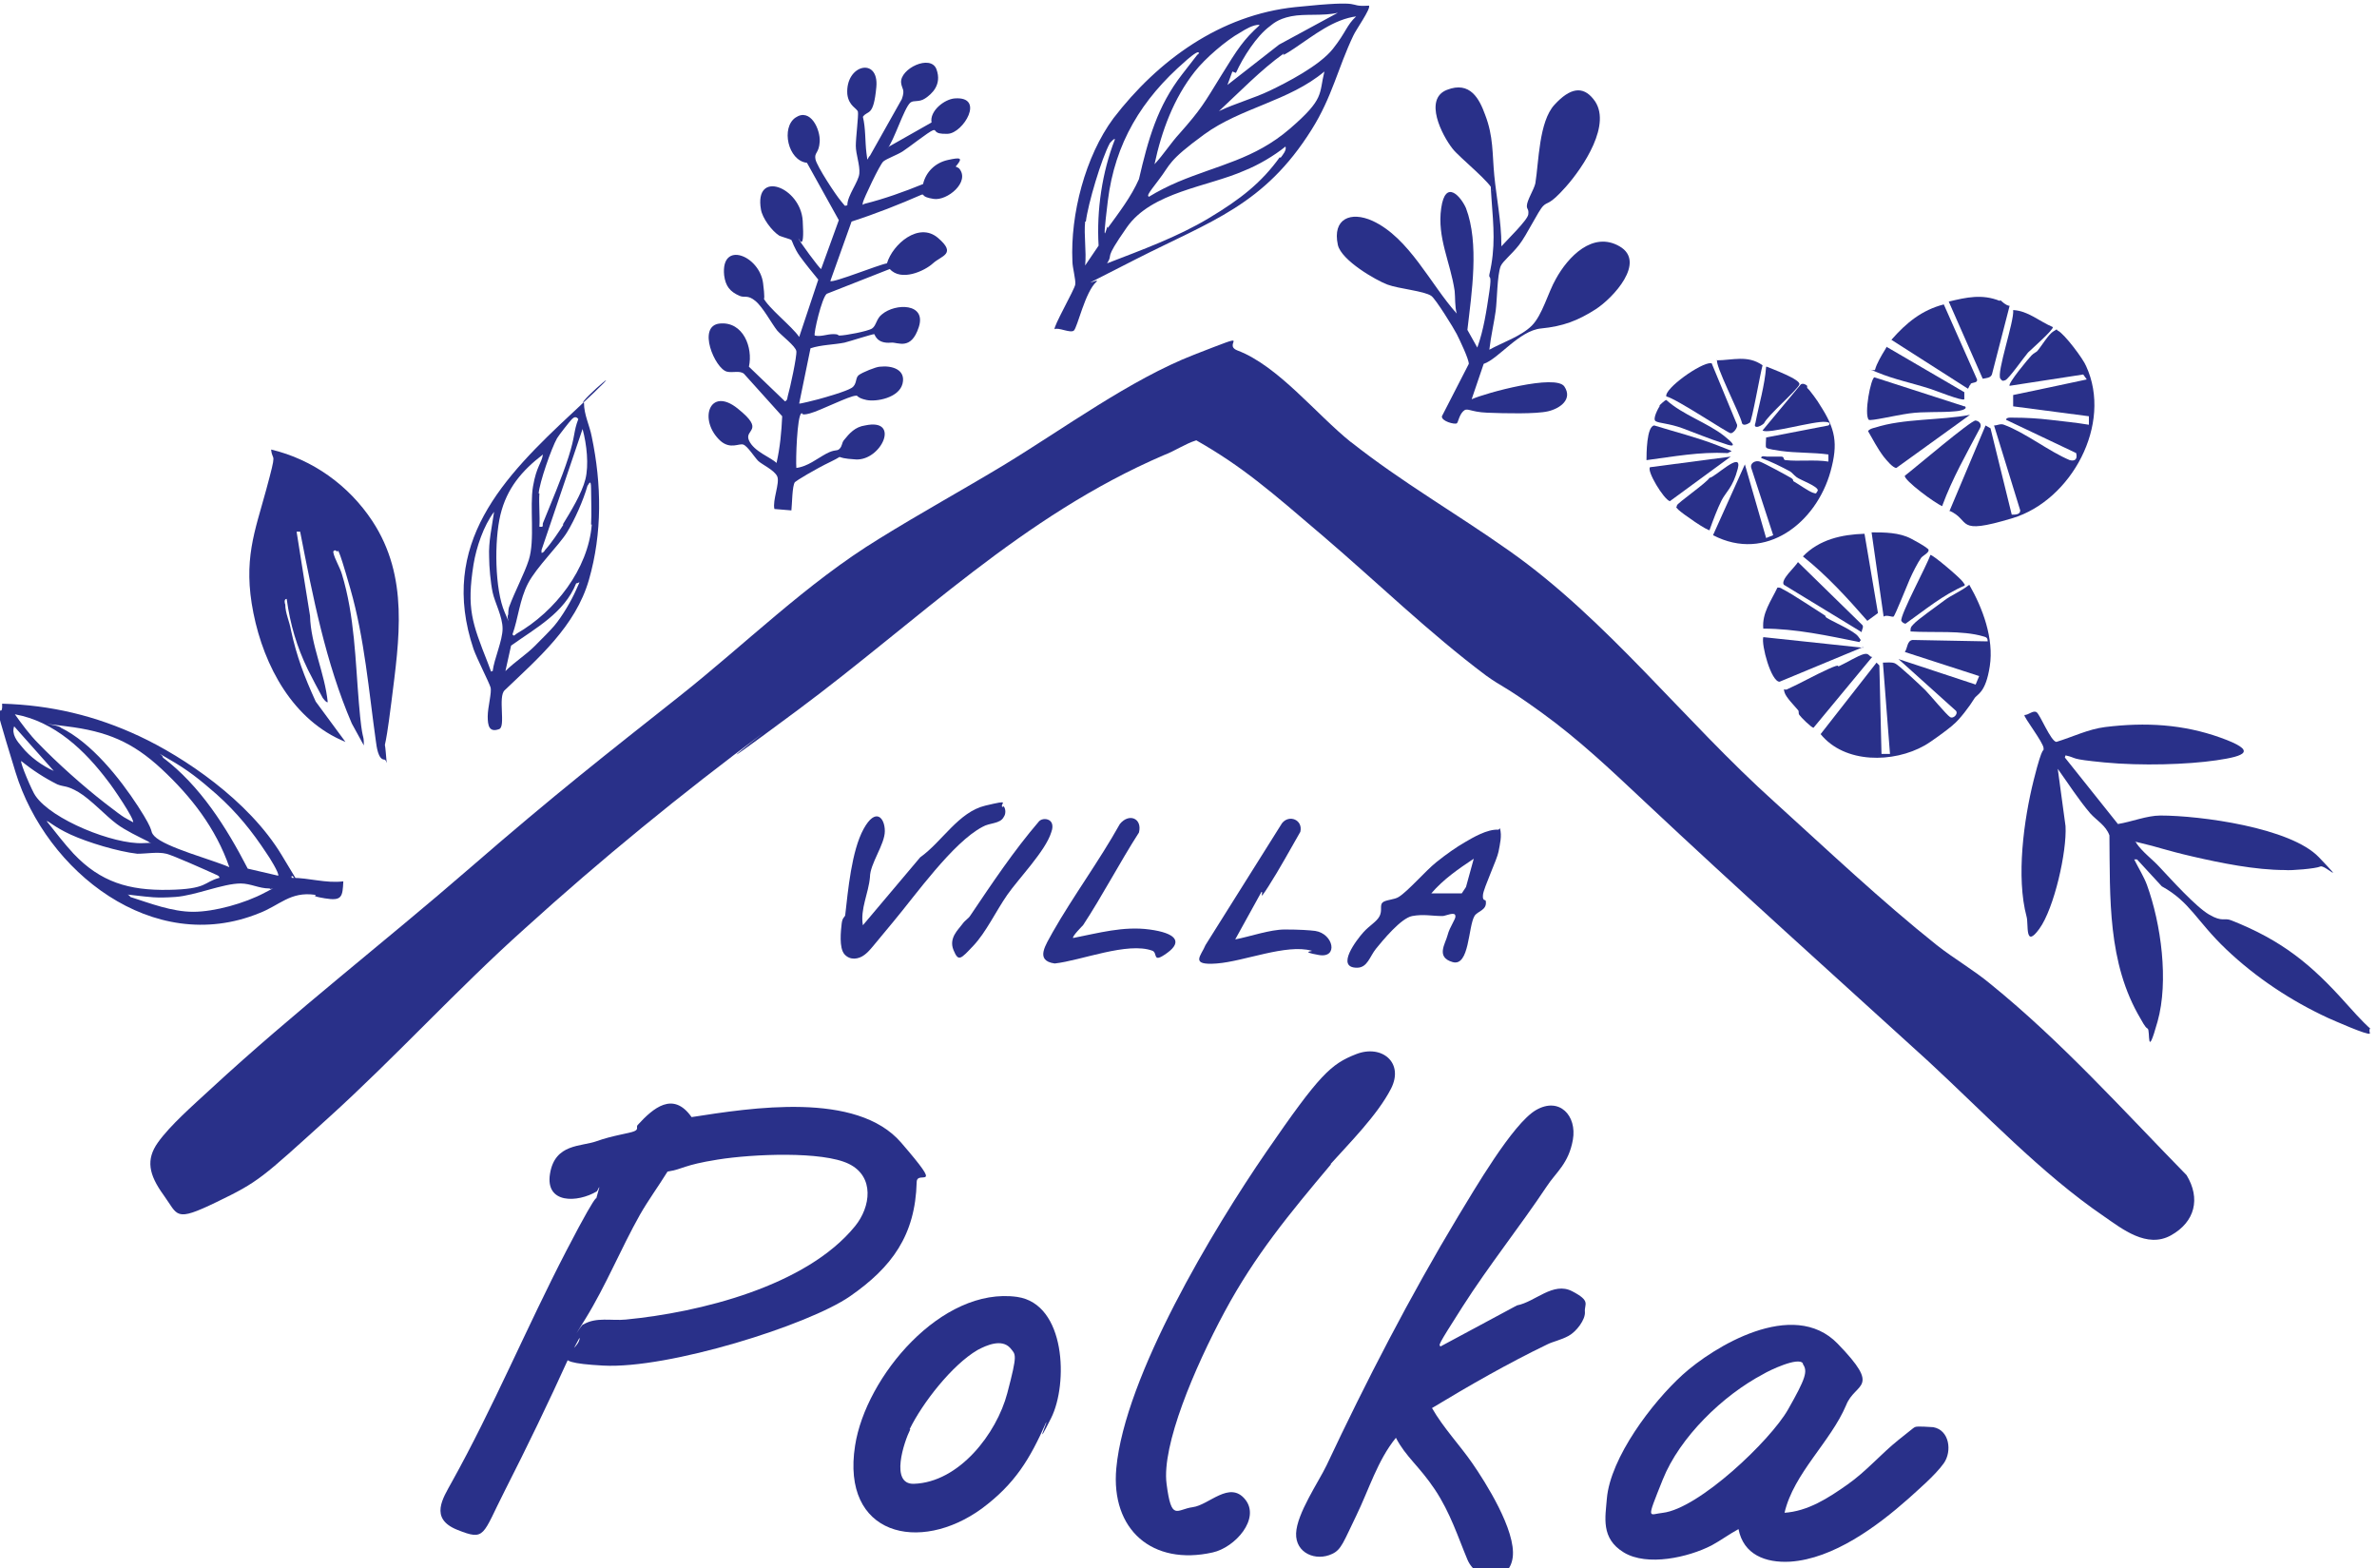 <?xml version="1.0" encoding="UTF-8"?>
<svg id="Warstwa_1" xmlns="http://www.w3.org/2000/svg" version="1.1" xmlns:xlink="http://www.w3.org/1999/xlink" viewBox="0 0 335.8 221.5">
  <!-- Generator: Adobe Illustrator 29.0.0, SVG Export Plug-In . SVG Version: 2.1.0 Build 186)  -->
  <defs>
    <style>
      .st1 {
        clip-path fill="#293089": url(#clippath fill="#293089");
      }
    </style>
  </defs>
  <g class="st1">
    <g>
      <path fill="#293089" d="M190.8,62.4c7.2,5.7,14.9,10.1,22.4,15.4,13.8,9.7,24.7,24,37.5,35.5,7.5,6.8,15,13.9,22.9,20.2,2.4,1.9,5.2,3.5,7.6,5.5,10,8.1,18.7,17.8,27.7,27,2,3.3,1.2,6.6-2.2,8.5s-6.9-.9-9.5-2.7c-8.8-6-16.9-14.6-24.8-21.9-13.4-12.2-26.9-24.3-40.1-36.7-4.8-4.5-9.2-8.7-14.6-12.6s-5.3-3.4-7.8-5.2c-8-6-15.3-13.1-22.9-19.6s-11.5-9.9-18-13.6c-1.6.5-3,1.5-4.6,2.1-20,8.6-34.6,23.3-51.7,36s-3.3,2-4.7,3.1c-11.7,8.7-23.1,18-33.9,27.8-9.6,8.6-18.2,18.1-27.7,26.7s-9.8,9-15.8,11.9-5.4,1.9-7.5-1-2.5-5-.8-7.4,4.9-5.2,7.5-7.6c11.8-10.9,24.5-20.7,36.6-31.2s19.3-16.1,29.4-24.1c9.5-7.5,18.1-16.1,28.4-22.4,5.8-3.6,11.8-6.9,17.6-10.4,8.4-5.1,17.9-12.1,26.9-15.6s3.8-1.5,6.1-.6c5.8,2.2,11.1,9,16.1,13Z"/>
      <path fill="#293089" d="M81.8,189.1l-1.4,2.6c-2.9,6.4-5.9,12.6-9.1,18.9s-2.7,7.1-6.7,5.5-2-4.5-.8-6.7c5.9-10.6,10.6-21.9,16.2-32.7s3.8-6,4.4-8,0-.4-.1-.4c-2.7,1.6-7.3,1.8-6.6-2.5s4.4-3.8,6.6-4.6,4.6-1.1,5.3-1.4.2-.6.5-.9c2.2-2.4,5-4.8,7.6-1.1,8.4-1.3,23.3-3.7,29.6,3.6s2.2,3.7,2.2,5.6c-.2,7.5-3.5,12-9.4,16.1s-25.7,10.3-34.9,9.8-3.5-1.7-3.3-3.9ZM120.8,173.2c2.2-2.7,2.8-7-.9-8.8s-13.5-1.4-18.5-.6-4.7,1.3-7.1,1.7c-1.3,2.1-2.7,4-3.9,6.1-2.7,4.8-4.8,10-7.7,14.7s-.4.5-.3.8c1.8-1.1,4-.5,6-.7,10.4-1,25.5-4.7,32.4-13.2Z"/>
      <path fill="#293089" d="M218.5,167.6c-3.8,5.7-8.2,11.2-11.9,17s-3.3,5.3-3.1,5.6l10.8-5.8c2.6-.5,5.1-3.4,7.8-2s1.7,1.8,1.8,2.9-1.2,2.8-2.3,3.4-2.2.8-3,1.2c-5.6,2.7-11,5.8-16.3,9,1.6,2.8,3.9,5.2,5.7,7.8s6.2,9.5,5.7,13.3-5.1,3.4-6.4.3-2.4-6.6-4.6-9.9-4.1-4.6-5.5-7.3c-2.6,3.2-3.8,7.3-5.6,11s-2.1,4.8-3.4,5.4c-2.3,1.1-5.2-.1-5.1-2.9s3.2-7.3,4.3-9.6c5.6-11.9,11.8-23.9,18.6-35.2,2.2-3.6,7.7-13.1,11-15s5.8.8,5.2,4.2-2.4,4.6-3.7,6.6Z"/>
      <path fill="#293089" d="M252,213.7c3.4-.2,6.3-2.1,9-4s4.7-4.3,7.2-6.3,2-1.6,2.3-1.8,2.2,0,2.6,0c2.3.4,2.7,3.4,1.5,5.1s-3.8,3.9-5,5c-4.4,3.9-10.6,8.5-16.7,8.9-3.5.2-6.6-1-7.3-4.6-1.3.7-2.5,1.6-3.8,2.3-3.3,1.7-9.1,3-12.4,1s-2.6-5-2.4-7.6c.5-5.8,6.4-13.6,10.7-17.5s15.6-10.9,21.9-4.4,2.5,5.4,1.2,8.7c-2.2,5.2-7.4,9.6-8.7,15.2ZM254.7,192.6c-.6-1-4.8,1-5.6,1.5-5.7,3-11.8,8.9-14.2,14.9s-2,4.9,0,4.7c5.1-.6,15.2-10.2,17.7-14.6s2.8-5.4,2.1-6.4Z"/>
      <path fill="#293089" d="M291.7,107l7.5,9.4c1.9-.3,4.1-1.2,6-1.2,5.6,0,18.4,1.7,22.4,5.9s.8,1,.2,1.3-4.2.6-5,.5c-4.2,0-9.1-1-13-1.9s-5.1-1.4-7.3-1.9-.6-.3-.7,0c.9,1.3,2.3,2.3,3.3,3.4,1.6,1.7,5.1,5.6,7,6.7s2.1.4,3.1.8c7.1,2.8,11.3,6.2,16.2,11.7s3,2.5,3.4,4.3c-.3.3-5.2-1.9-5.9-2.2-5.2-2.4-10.2-5.7-14.4-9.7s-5.1-6.7-9.1-8.9l-3.5-3.8h-.4c.6,1.2,1.4,2.5,1.8,3.6,2,5.5,3.1,13.6,1.5,19.3s-1,1.2-1.4,1-.8-1.1-1-1.4c-4.7-7.9-4.3-17.1-4.4-25.9-.5-1.4-1.8-2.1-2.7-3.1-1.7-2-3.1-4.2-4.6-6.3l1.1,8.1c.2,3.6-1.6,11.6-3.7,14.5s-1.5-.7-1.8-1.7c-1.5-5.6-.4-13.7,1-19.3s1.4-3.7,1.4-4.5-2.9-4.5-2.7-4.7c.6,0,1.2-.7,1.7-.4s2,4.1,2.8,4.2c2.3-.7,4.5-1.8,6.9-2.1,5.7-.7,11-.4,16.3,1.5s3.5,2.6-.6,3.2-10.6.8-15.8.3-3.7-.6-5.5-1Z"/>
      <path fill="#293089" d="M188,164.5c-5.8,6.9-10.7,12.8-15,20.8s-8.9,18.9-8.2,24.3,1.4,3.6,3.7,3.3,5.2-3.8,7.4-1.1-1.4,6.8-4.6,7.5c-8.5,1.9-14.4-3.2-13.6-11.9,1.2-13,13.7-33.8,21.2-44.7s9.1-12.4,12.7-13.8,6.8,1.2,4.9,4.9-5.9,7.7-8.5,10.6Z"/>
      <path fill="#293089" d="M125.6,20.7l6-3.4c-.3-1.6,1.8-3.3,3.3-3.4,4.3-.3,1.2,4.9-1,5s-1.5-.7-2.1-.5-3.5,2.5-4.3,3-2.2,1-2.7,1.4-2.8,5.3-2.9,5.8,0,.3.2.2c2.8-.7,5.6-1.7,8.3-2.8.4-1.7,1.7-3,3.5-3.4s2.1-.3,1.3.7-.3,0-.3,0c-.2.2.4.3.6.5,1.6,1.9-1.7,4.6-3.6,4.3s-1.2-.7-1.7-.6c-3.2,1.4-6.5,2.7-9.9,3.8l-3,8.4c.4.3,6.8-2.3,8-2.5.8-2.7,4.5-5.9,7.2-3.6s.5,2.5-.7,3.6-4.5,2.6-6.1.8l-8.9,3.5c-.7.5-1.9,5.7-1.7,5.9.9.2,1.7-.2,2.6-.2s.6.2.9.2c.8,0,4-.6,4.6-1s.6-1.4,1.4-2c1.9-1.6,6.3-1.6,5.2,1.8s-3,2.1-3.9,2.2c-2.1.2-2.3-1.2-2.4-1.2-.3,0-3.4,1-4.2,1.2-1.5.3-3.3.3-4.8.8l-1.6,7.8c0,.1,2.3-.5,2.7-.6,1.1-.3,3.9-1.1,4.7-1.6s.5-1.4,1-1.8,2.5-1.2,3-1.2c1.7-.2,3.7.4,3.2,2.4s-3.7,2.6-5.1,2.3-1.2-.7-1.5-.6c-.9,0-5,2.1-6.5,2.5s-.9-.2-1.2,0c-.6.4-.8,6.6-.7,7.7,1.6-.2,2.9-1.3,4.2-2s1.5-.3,1.9-.7.3-.8.6-1.2c.8-1,1.6-1.9,3-2.1,5.1-1.1,2.3,5-1.3,4.8s-1.2-.8-3.5.3-4.9,2.7-5.1,2.9c-.4.5-.4,3.2-.5,4l-2.4-.2c-.3-1.2.8-3.7.4-4.6s-2.2-1.7-2.7-2.2-1.5-2.1-2.1-2.3-1.8.7-3.2-.5c-3.2-2.9-1.6-7.8,2.4-4.6s.9,2.9,1.6,4.5,3.1,2.4,3.9,3.2c.5-2.2.7-4.4.8-6.6l-5.4-6c-.6-.5-1.6-.1-2.4-.3-1.7-.4-4.3-6.5-1-6.8s4.7,3.4,4.1,6.1l5.1,4.9c.4-.2.3-.5.4-.8.3-1,1.3-5.6,1.2-6.3s-2.1-2.2-2.7-2.9c-.8-1-2-3.3-3.1-4.2s-1.5-.4-2.2-.7c-1.4-.6-2-1.4-2.2-2.9-.5-5,5-2.8,5.5,1.1s-.3,1.4,0,2c.7,1.5,4.1,4.1,5.1,5.6l2.7-8.1c-.9-1.1-1.8-2.2-2.6-3.3s-1.1-2.2-1.2-2.3-1.2-.4-1.7-.6c-1.1-.7-2.4-2.5-2.6-3.7-1-5.7,5.6-3.2,5.9,1.6s-.6,2.3-.6,2.5,3,4.3,3.2,4.3l2.5-6.9-4.5-8.1c-2.7-.3-3.7-5-1.6-6.4s3.5,1.7,3.4,3.4-.8,1.5-.6,2.5,2.9,5.1,3.6,5.9.4.7.9.6c0-1.4,1.6-3.3,1.7-4.5s-.5-2.7-.5-3.9.4-4.3.3-4.8-1.3-.8-1.5-2.5c-.3-4.2,4.5-5.3,4.1-1s-1.2,3.2-1.9,4.2c.4,1.6.3,3.5.5,5.1s.1.7.5.4l4.5-8c.5-1.4,0-1.4-.1-2.3-.2-2,4.2-4.1,5-1.9s-.7,3.5-1.6,4.1-1.6.2-2.1.6c-.9.8-2.3,5.4-3.3,6.6Z"/>
      <path fill="#293089" d="M47.5,77.8c-.1-.1-.5-.1-.4.3.2.9.9,2,1.2,3,1.8,5.9,1.9,12.2,2.4,18.2s.7,4,.7,6l-1.7-3.1c-3.7-8.6-5.5-17.9-7.3-27.1h-.5c0,.1,1.9,11.9,1.9,11.9.1,4.1,2.1,8.1,2.5,12.2-.3,0-.5-.4-.7-.6-.6-1.1-1.5-2.8-2.1-4-1.6-3.3-2.5-6.4-3-10-.4,0-.3.6-.2.8,0,1.2.6,2.4.8,3.6.8,3.7,1.9,6.6,3.5,10.1l4.2,5.7c-7.4-3-11.5-10.7-13-18.2s.2-11.5,1.8-17.4.9-3.8.7-5.7c5.9,1.4,11,5.1,14.3,10.1,5.2,7.9,3.8,16.7,2.7,25.5s-1,4.6-.8,7.2.2,1-.2,1c-.9,0-1.1-1.9-1.2-2.6-1-7.1-1.6-14.5-3.6-21.5s-1.7-5.1-1.9-5.3Z"/>
      <path fill="#293089" d="M212.1,34.8c.7-.8,3.7-3.7,3.8-4.5s-.2-.7-.2-1.2c0-.8,1-2.3,1.2-3.2.5-3.1.5-8.7,2.7-11.1s4-2.7,5.5-.8c2.8,3.4-1.5,9.7-3.9,12.4s-2.5,2-3.2,2.7-2.3,4.1-3.4,5.5-2.3,2.3-2.6,3c-.5,1.3-.5,4.8-.7,6.3s-.7,3.7-.9,5.5c1.8-1,4.5-1.9,6-3.4s2.3-4.7,3.4-6.6c1.7-3.1,5.2-6.8,9-4.6s-.9,7.3-3.4,8.9-4.6,2.4-7.7,2.7-6,4.3-8.1,5l-1.7,5c2-.9,11.9-3.6,13.1-1.8s-.6,3.1-2.3,3.5-6.1.3-8.6.2-2.8-.8-3.4-.2-.7,1.6-.9,1.7c-.3.2-2.2-.3-2.1-1l3.8-7.4c0-.7-1.3-3.4-1.7-4.2s-3-5-3.6-5.4c-1-.7-4.6-1-6.2-1.6s-6.5-3.4-7-5.6c-.8-3.7,1.8-4.8,4.9-3.4,5.2,2.4,8.2,9,11.9,13.1-.3-1-.2-2.3-.3-3.2-.6-4.1-2.5-7.5-1.9-11.7s2.8-1.6,3.5,0c1.9,5,.8,12,.2,17.2l1.4,2.5c.9-2.5,1.3-5.2,1.7-7.9s-.1-1.7,0-2.4c.9-3.9.6-6.7.3-10.8s.2-.7.2-1c0-1-4.8-4.8-5.7-6-1.5-1.9-4.1-7-.8-8.3s4.6,1.3,5.4,3.5c1.2,3.1,1,5.5,1.3,8.6s1,6.5,1,9.8Z"/>
      <path fill="#293089" d="M147.8,200.9c-2.3,5.2-4.4,8.7-9.1,12.2-8.8,6.4-19.9,3.8-17.9-8.9,1.5-9.7,12.2-22.5,22.9-21,6.9,1,7.2,12.3,4.8,17.1s-.6.6-.7.7ZM128.6,201.9c-.9,1.8-2.9,7.8.5,7.7,6.4-.2,11.7-7.1,13.2-12.8s1.2-5.4.4-6.4c-1.2-1.3-3.3-.4-4.6.3-3.6,2.1-7.8,7.5-9.6,11.2Z"/>
      <path fill="#293089" d="M193.4.8c.3.4-1.9,3.5-2.2,4.2-2.2,4.6-3,8.7-5.9,13.3-6.7,10.7-14.2,12.9-24.8,18.3s-4.8,2.4-5.6,3.2c-1.6,1.4-2.7,6.5-3.2,6.9s-2.2-.5-2.7-.2c-.3-.2,2.8-5.6,2.9-6.3s-.4-2.4-.4-3.3c-.3-6.6,1.8-14.8,5.8-20.2,6.3-8.2,15.1-14.6,25.7-15.7s6.9,0,10.3-.2ZM189,1.8c-2.1.5-4.6.1-6.6.5s-2.7,1.2-3,1.4c-1.9,1.4-3.8,4.4-4.8,6.6l-.5-.2-.7,1.9,7.3-5.7,8.3-4.5ZM191.7,2.3c-3.3.4-6.1,2.7-8.8,4.5s-1.1.4-1.6.8c-3.1,2.2-6.3,5.5-9.1,8.1,2.3-1.1,4.9-1.8,7.2-2.9s7-3.5,8.9-5.9,1.9-3.3,3.3-4.6ZM177.9,3.5c-.9,0-1.9.6-2.7,1.1-2,1.1-5,3.7-6.4,5.5-3,3.8-4.7,8.4-5.7,13.1,1.3-1.4,2.3-3,3.5-4.3,3.1-3.5,3.5-4.3,5.9-8.2s3.2-5.1,5.4-7.1ZM169.3,7.4c-.2-.2-1.7,1.1-1.9,1.3-6.1,5.3-9.9,11.5-10.9,19.7s0,2.6,0,3.8c1.6-2.2,3.3-4.4,4.4-6.9,1.3-5.6,2.6-10.3,6.1-14.8s1.6-2.1,2.4-3ZM162.3,27.8c1.3-.8,2.7-1.5,4.1-2.1,5.7-2.4,10.8-3.2,15.8-7.5s4.1-4.9,4.9-8.1c-5,4.2-11.8,5.1-17,8.9s-4.7,4.2-6.4,6.4-1.6,2.2-1.4,2.4ZM153.3,31.3c-.2,1.9.2,4.2,0,6.2l1.9-2.8c-.3-5,.5-10.4,2.3-15,0-.3-.7.5-.7.5-1.2,2.2-3.1,8.6-3.4,11.1ZM180.9,22.3c.3-.4.9-1.1.7-1.6-1.6,1.3-3.8,2.6-5.8,3.4-5.2,2.3-13.1,3-16.6,8s-1.8,3.5-2.8,5.1c4.9-1.9,9.9-3.7,14.4-6.4s7.4-5,10-8.6Z"/>
      <path fill="#293089" d="M41.2,124c2.5,0,4.8.8,7.3.5-.1,2.2-.2,2.8-2.6,2.4s-.9-.4-1.4-.5c-3.5-.5-5,1.5-7.9,2.6-15,6.1-30.1-5.9-34.4-19.9s-1.7-6.3-1.9-9.7c6.9.2,13.2,1.7,19.4,4.6s15.4,9,20.1,16.8,1.2,1.9,1.4,3.1ZM18.8,116.2c.3-.4-3-5.2-3.5-5.8-3.3-4.4-7.6-8.5-13.2-9.5,1,1.4,2.1,2.9,3.3,4.1,2.7,2.8,6.4,6.1,9.5,8.5s2.6,1.9,4,2.7ZM7.6,108.9l-5.6-6.3c-.4,1.1.4,2.1,1.1,2.9,1.1,1.4,2.9,2.7,4.5,3.4ZM22.8,108.6c-4.1-3.8-7.7-5.3-13.4-6s-.9-.2-.8.2c4.3,2.1,8.3,7.1,10.9,11.1s1.5,3.3,2.3,4.2c1.5,1.6,8.4,3.4,10.6,4.4-1.9-5.5-5.4-10-9.6-13.9ZM30.6,112.2c-2.4-2.1-4-3.4-6.8-5s-.6-.5-.8-.2c5.3,4,9,9.9,12,15.7l4.3,1c.2-.3-1.3-2.7-1.6-3.1-2.1-3.2-4.2-5.8-7.1-8.4ZM16.5,116.4c-1.5-1.1-3.7-3.5-5.4-4.5s-2-.7-3-1.1c-1.8-.9-3.5-2-5.1-3.3-.2.2,1.6,4.4,2,4.9,2.3,3.4,11.1,6.9,15.2,6.7s.9.2.8-.2c-1.4-.7-3.3-1.6-4.5-2.5ZM31,124c0-.3-.4-.4-.6-.5-1.1-.5-6-2.7-6.9-2.9-1.2-.3-2.8,0-4.1,0-2.7-.3-7-1.6-9.4-2.7s-3.2-2-3.4-1.9c1.2,1.5,2.5,3.2,3.8,4.6,3.8,4,7.8,5.2,13.4,5.1s4.9-1.1,7.2-1.7ZM38,125.5c-1.4,0-2.6-.7-4-.7-2.5,0-6.4,1.7-9.2,1.9s-3.7,0-5.6-.2-.9-.2-.8.2c2.8.9,5.9,2.1,8.9,2.1s7.3-1.2,10.1-2.7.7-.2.7-.6Z"/>
      <path fill="#293089" d="M275.8,102.5c-.7.6-3,2.3-3.9,2.8-4.4,2.5-11.3,2.6-14.7-1.6l7.9-10.1.4.4.3,12.5h1.2c0-.1-1-12.9-1-12.9.6,0,1.2-.1,1.7.1s3.7,3.2,4.3,3.8,3,3.5,3.5,3.8,1.3-.6.7-1l-8-7.2,10.9,3.6.5-1.2-10.5-3.4c.4-.6.3-1.6,1.1-1.7l10.6.2c0-.5-.2-.6-.6-.7-3-.9-7.2-.5-10.3-.7,0-.5,0-.6.4-1,.6-.7,3.5-2.7,4.4-3.4s2.4-1.3,3.5-2.2c1.9,3.3,3.5,7.6,2.9,11.5s-1.8,3.9-2.2,4.6c-.6,1-2.1,3-3,3.7Z"/>
      <path fill="#293089" d="M275.4,72.2l5.1-12.1.7.4,3,12.2c.5,0,1.2,0,1.2-.6l-3.7-12c.5,0,.9-.3,1.4-.1,3,1.1,6.4,3.8,9.3,5,.8.2,1.1-.2.9-1l-9.9-4.7c0-.4.8-.3,1.1-.3,1.7,0,3.4.1,5.1.3s3.7.4,5.5.7v-1.2s-10.7-1.4-10.7-1.4v-1.6c.1,0,10.4-2.2,10.4-2.2l-.5-.7-10.4,1.6c-.3-.3,2.7-3.9,3.1-4.3s.6-.4.8-.6c.6-.7,1.6-2.4,2.3-2.8s.3-.3.6-.1c.9.4,3.6,4,4,5,3.8,8.2-2.1,19-10.4,21.5s-5.7.3-9-1.1Z"/>
      <path fill="#293089" d="M82.5,56.9c0,1.7.8,3.2,1.1,4.8,1.4,6.7,1.5,13.6-.4,20.2s-7.2,11.1-11.9,15.6c-1,.9.2,5.2-.8,5.5-1.4.5-1.6-.5-1.6-1.8s.6-3.4.4-4.1-1.9-4-2.4-5.4c-5-14.9,4.2-24.3,14.1-33.5s.7-1.4,1.4-1.3ZM76.2,69.7c-.1,1.5.1,3.2,0,4.7.7.1.4-.2.5-.5,1.2-3,2.6-6.2,3.6-9.3s.7-3.6,1.4-5.4c-.3-.4-.6-.3-.9,0s-1.8,2.2-2.1,2.7c-.8,1.4-2.5,6.3-2.6,7.8ZM79.5,74.1c1.1-1.8,2.7-4.4,3.2-6.4s.2-4.9-.4-7.1l-5.8,17.1v.4c.2,0,.4-.2.5-.4.9-1,1.9-2.5,2.6-3.6ZM71.8,86.8s0-.7.1-1c.8-2.2,2.2-4.8,2.8-6.7.9-2.8.1-7.5.6-10.4s1.2-3.2,1.4-4.5c-3,2.3-5.1,4.8-6,8.5s-.8,10.6.6,13.8.1.8.5.3ZM83.5,74.1c.1-1.6,0-3.5,0-5.1s-.4-.4-.5-.4c-.6,2.1-1.8,4.8-2.9,6.6s-4.3,4.9-5.5,7.2-1.4,5-2.2,7.2c.2.4.4,0,.6-.1,5.4-3.1,10.1-9.1,10.6-15.4ZM69.6,94.8c.2-1.7,1.4-4.3,1.4-6s-1.1-3.7-1.4-5.1-.5-3.7-.5-5c-.1-2.2.4-4.3.7-6.4-1.5,2-2.5,5-2.9,7.4-1,6.3-.2,8.3,2,13.9s-.2,1.4.6,1.2ZM78.3,88.4c1.1-1.3,2.4-3.5,3.1-5.1s.5-.9,0-.9c-1.7,4.2-5.7,6.3-9.2,8.8l-.8,3.6c1.3-1.3,2.9-2.3,4.1-3.5s2.2-2.2,2.8-2.9Z"/>
      <path fill="#293089" d="M255.3,54.8c.3.2,1.6,2,1.8,2.4,2.2,3.4,2.6,5.4,1.5,9.4-2,7.2-9.1,12.9-16.6,9l4.5-10,3,10.4,1-.4-3.1-9.5c-.2-.7.6-1.1,1.2-.9s3.9,2,4.4,2.3.2.4.4.5c.7.4,2.1,1.4,2.7,1.6s.4.1.7-.3c.1-.6-2.5-1.5-3-1.9s-.6-.6-.9-.8c-1.3-.7-2.7-1.4-4.1-1.9,0-.4.6-.2.8-.2.6,0,1.4,0,2,0s.2.5.7.5c1.8.2,4.1-.1,6,.2v-1c-2.1-.3-4.6-.2-6.7-.5s-2-.4-2.1-.5c-.1-.1,0-1.1,0-1.4l8.8-1.7c.4-.3,0-.5-.4-.5-1.5-.2-8.3,1.8-8.9,1.2l5.4-6.5c.3-.2.7,0,.9.2Z"/>
      <path fill="#293089" d="M211.9,117c.3,1.1,0,2.2-.2,3.3s-2.1,5.1-2.2,6.1.4.6.4.9c.2,1.3-1.2,1.4-1.6,2.1-.9,1.5-.7,7.2-3.1,6.5s-1-2.6-.7-3.8,1.2-2.3,1.1-2.7c0-.7-1.4,0-1.8,0-1.5,0-2.7-.3-4.3,0s-4.2,3.5-5.1,4.6-1.2,2.7-2.7,2.7c-3.1,0,0-4,.9-5s1.9-1.5,2.3-2.3,0-1.5.4-1.9,1.7-.4,2.3-.8c1.3-.8,3.8-3.7,5.3-4.9s2.8-2.1,4-2.8,3.2-1.9,4.8-1.8ZM202.2,126.2h4.3l.6-.9,1.1-4c-2.1,1.4-4.3,2.9-6,4.9Z"/>
      <path fill="#293089" d="M141.8,113.9c.3.4.3,1.1,0,1.5-.5,1-2,.8-3,1.4-4.2,2.2-9.5,9.7-12.6,13.4s-3.3,4.1-4.1,4.7-2,.8-2.8-.1-.5-3.4-.4-4.3.4-.9.5-1.2c.4-3.5.9-9.1,2.6-12.2s3-1.6,3,.3-2.1,4.6-2.1,6.5c-.2,2.3-1.4,4.5-1,6.8l8.1-9.6c3.1-2.2,5.4-6.4,9.2-7.3s2-.3,2.4.2Z"/>
      <path fill="#293089" d="M153,130.7c0,0-1.6,1.6-1.4,1.8,3.6-.7,7.1-1.7,10.8-1.2s4.7,1.7,2.5,3.3-1.3,0-2.1-.3c-3.5-1.3-10.1,1.4-13.8,1.8-2.9-.4-1.2-2.7-.3-4.4,2.9-5.1,6.6-10.1,9.5-15.3,1.3-1.6,3.2-.8,2.7,1.2-2.7,4.2-5.2,9-7.9,13.1Z"/>
      <path fill="#293089" d="M178.2,126l-3.7,6.7c2.1-.4,4.9-1.4,7-1.4s3.5.1,4.3.2c2.6.4,3.3,3.9.5,3.4s-.7-.5-1-.6c-3.6-1-9.5,1.5-13.4,1.8s-2.2-1.1-1.6-2.6l10.8-17.2c1-1.3,3-.5,2.6,1.2-1.5,2.6-2.9,5.2-4.5,7.7s-.6.6-1,.8Z"/>
      <path fill="#293089" d="M263.4,75.4l1.9,11.2-1.5,1.1c-2.8-3.2-5.7-6.4-9.1-9.1,2.3-2.4,5.5-3.1,8.7-3.2Z"/>
      <path fill="#293089" d="M278.4,54.3c-.2.1-.3.6-.4.6l-10.8-6.9c2.1-2.4,4.3-4.2,7.4-5l4.7,10.6c.1.5-.6.4-.9.6Z"/>
      <path fill="#293089" d="M148.4,116c.4.4.3,1.1.1,1.6-.8,2.6-4.6,6.5-6.2,8.8s-3,5.3-4.8,7.2-2.1,2.3-2.8.6.7-2.9,1.2-3.6.9-.8,1.2-1.3c3.1-4.6,6.1-9.1,9.7-13.3.4-.4,1.2-.4,1.6,0Z"/>
      <path fill="#293089" d="M282.6,42.4c0,0,.8.8,1.3.8l-2.5,9.7c-.2.5-.8.5-1.3.6l-4.8-10.9c2.5-.6,4.7-1.1,7.2-.1Z"/>
      <path fill="#293089" d="M272.4,77.6c.3.4-.8.9-1,1.2-.5.7-1.2,2.1-1.6,3s-2.1,5.2-2.3,5.3-1-.3-1.4,0l-1.7-11.9c1.8,0,3.9,0,5.6.9s2.4,1.4,2.5,1.6Z"/>
      <path fill="#293089" d="M264.4,92.9l-8.2,9.9c-.3,0-1.8-1.5-2-1.8s0-.5-.2-.7c-.5-.6-1.7-1.8-1.9-2.5s0-.3.3-.4c2-.9,3.9-2,5.9-2.9s1.1-.2,1.5-.4c.9-.4,2.7-1.5,3.5-1.7s.7.4,1.2.4Z"/>
      <path fill="#293089" d="M274.4,71.5c-.9-.3-5.5-3.7-5.3-4.3,1.2-.9,9.4-7.9,10-7.8s.9.6.6,1.1c-1.9,3.6-3.9,7.1-5.3,10.9Z"/>
      <path fill="#293089" d="M278.3,58.6l-10.4,7.5c-.5,0-1.4-1.1-1.8-1.6-.9-1.2-1.5-2.4-2.2-3.6.2-.3.6-.4,1-.5,4-1.3,9.2-1,13.4-1.8Z"/>
      <path fill="#293089" d="M241.8,51.3l3.6,8.7c.1.4-.5,1.2-.9,1.2s-7.7-4.9-9.1-5.2c-.3-1.1,4.9-4.8,6.3-4.7Z"/>
      <path fill="#293089" d="M263.2,91.4l-11.8,4.9c-1.2,0-2.6-5.2-2.3-6.3l14.1,1.5Z"/>
      <path fill="#293089" d="M257.8,86.9c0,0,.1.3.3.4,1,.6,3.8,1.8,4.4,2.6s.3.4.2.8c-4.5-.9-9-1.9-13.6-1.9-.2-2.2,1.1-3.9,2-5.8.3,0,.4,0,.7.2,1.4.7,4.5,2.8,6.1,3.8Z"/>
      <path fill="#293089" d="M277.6,57.4c.5.5-1.2.7-1.4.7-2.1.2-4.4,0-6.5.3s-5.4,1.1-5.7.9c-.7-.8.3-5.9.8-6l12.7,4.1Z"/>
      <path fill="#293089" d="M277.6,82.7c-3.1,1.3-5.7,3.5-8.4,5.4-.2,0-.5-.2-.6-.4-.2-.8,3.7-8,4.1-9.3.2-.2,4.3,3.3,4.6,3.8s.3.2.2.6Z"/>
      <path fill="#293089" d="M242.5,50.9c2.2,0,4.4-.8,6.5.7-.3,1-1.5,7.9-1.8,8.1s-.9.5-1.1.1c-.2-1.2-4-8.5-3.5-9Z"/>
      <path fill="#293089" d="M241.6,74.9c-.3.2-4-2.4-4.5-2.9s-.2-.3-.2-.6,4.2-3.2,4.6-3.9c.7,0,4.7-4,4-1.3s-1.7,3.3-2.3,4.5-1.2,2.8-1.7,4.2Z"/>
      <path fill="#293089" d="M290,46.2c.2.3-3.2,3.3-3.5,3.6-.6.7-2.7,3.7-3.2,3.9s-.5,0-.7-.2c-.6-.8,2-8.2,1.8-9.7,2.1.1,3.7,1.6,5.6,2.4Z"/>
      <path fill="#293089" d="M277.5,55.5c0,.2,0,.9,0,.9-.3.3-4.2-1.3-4.9-1.5-2.5-.8-5-1.3-7.4-2.3s-.4,0-.3-.4c.2-.8.9-2,1.4-2.8s0-.4.4-.3l10.8,6.3Z"/>
      <path fill="#293089" d="M263,89.3l-11-6.7c-.5-.7,1.6-2.5,2-3.2l9,8.8c.4.3,0,.7,0,1.1Z"/>
      <path fill="#293089" d="M244.5,64.5l-8.6,6.3c-.9-.3-3.3-4.3-2.8-4.8l11.4-1.5Z"/>
      <path fill="#293089" d="M244,64c-3.9-.2-7.6.5-11.4,1,0-.8,0-4.8,1.1-4.9,2.9.9,6.1,1.7,8.9,2.8s2,.7,1.5,1.1Z"/>
      <path fill="#293089" d="M249.6,51.8c.7.3,4.8,1.8,4.6,2.5s-4.5,4.4-5,5.5c-.2.2-.7.5-1,.5-.5,0-.2-.5-.2-.6.5-2.6,1.3-5.2,1.5-7.9Z"/>
      <path fill="#293089" d="M234.4,57.3c0,0,.8-.8,1-.8,2.3,2.1,5.8,3.2,8.2,5.1s.6,1.3-.2,1c-1.9-.6-3.8-1.4-5.7-2.1s-3.3-.7-3.8-1,.4-1.9.6-2.2Z"/>
    </g>
  </g>
</svg>